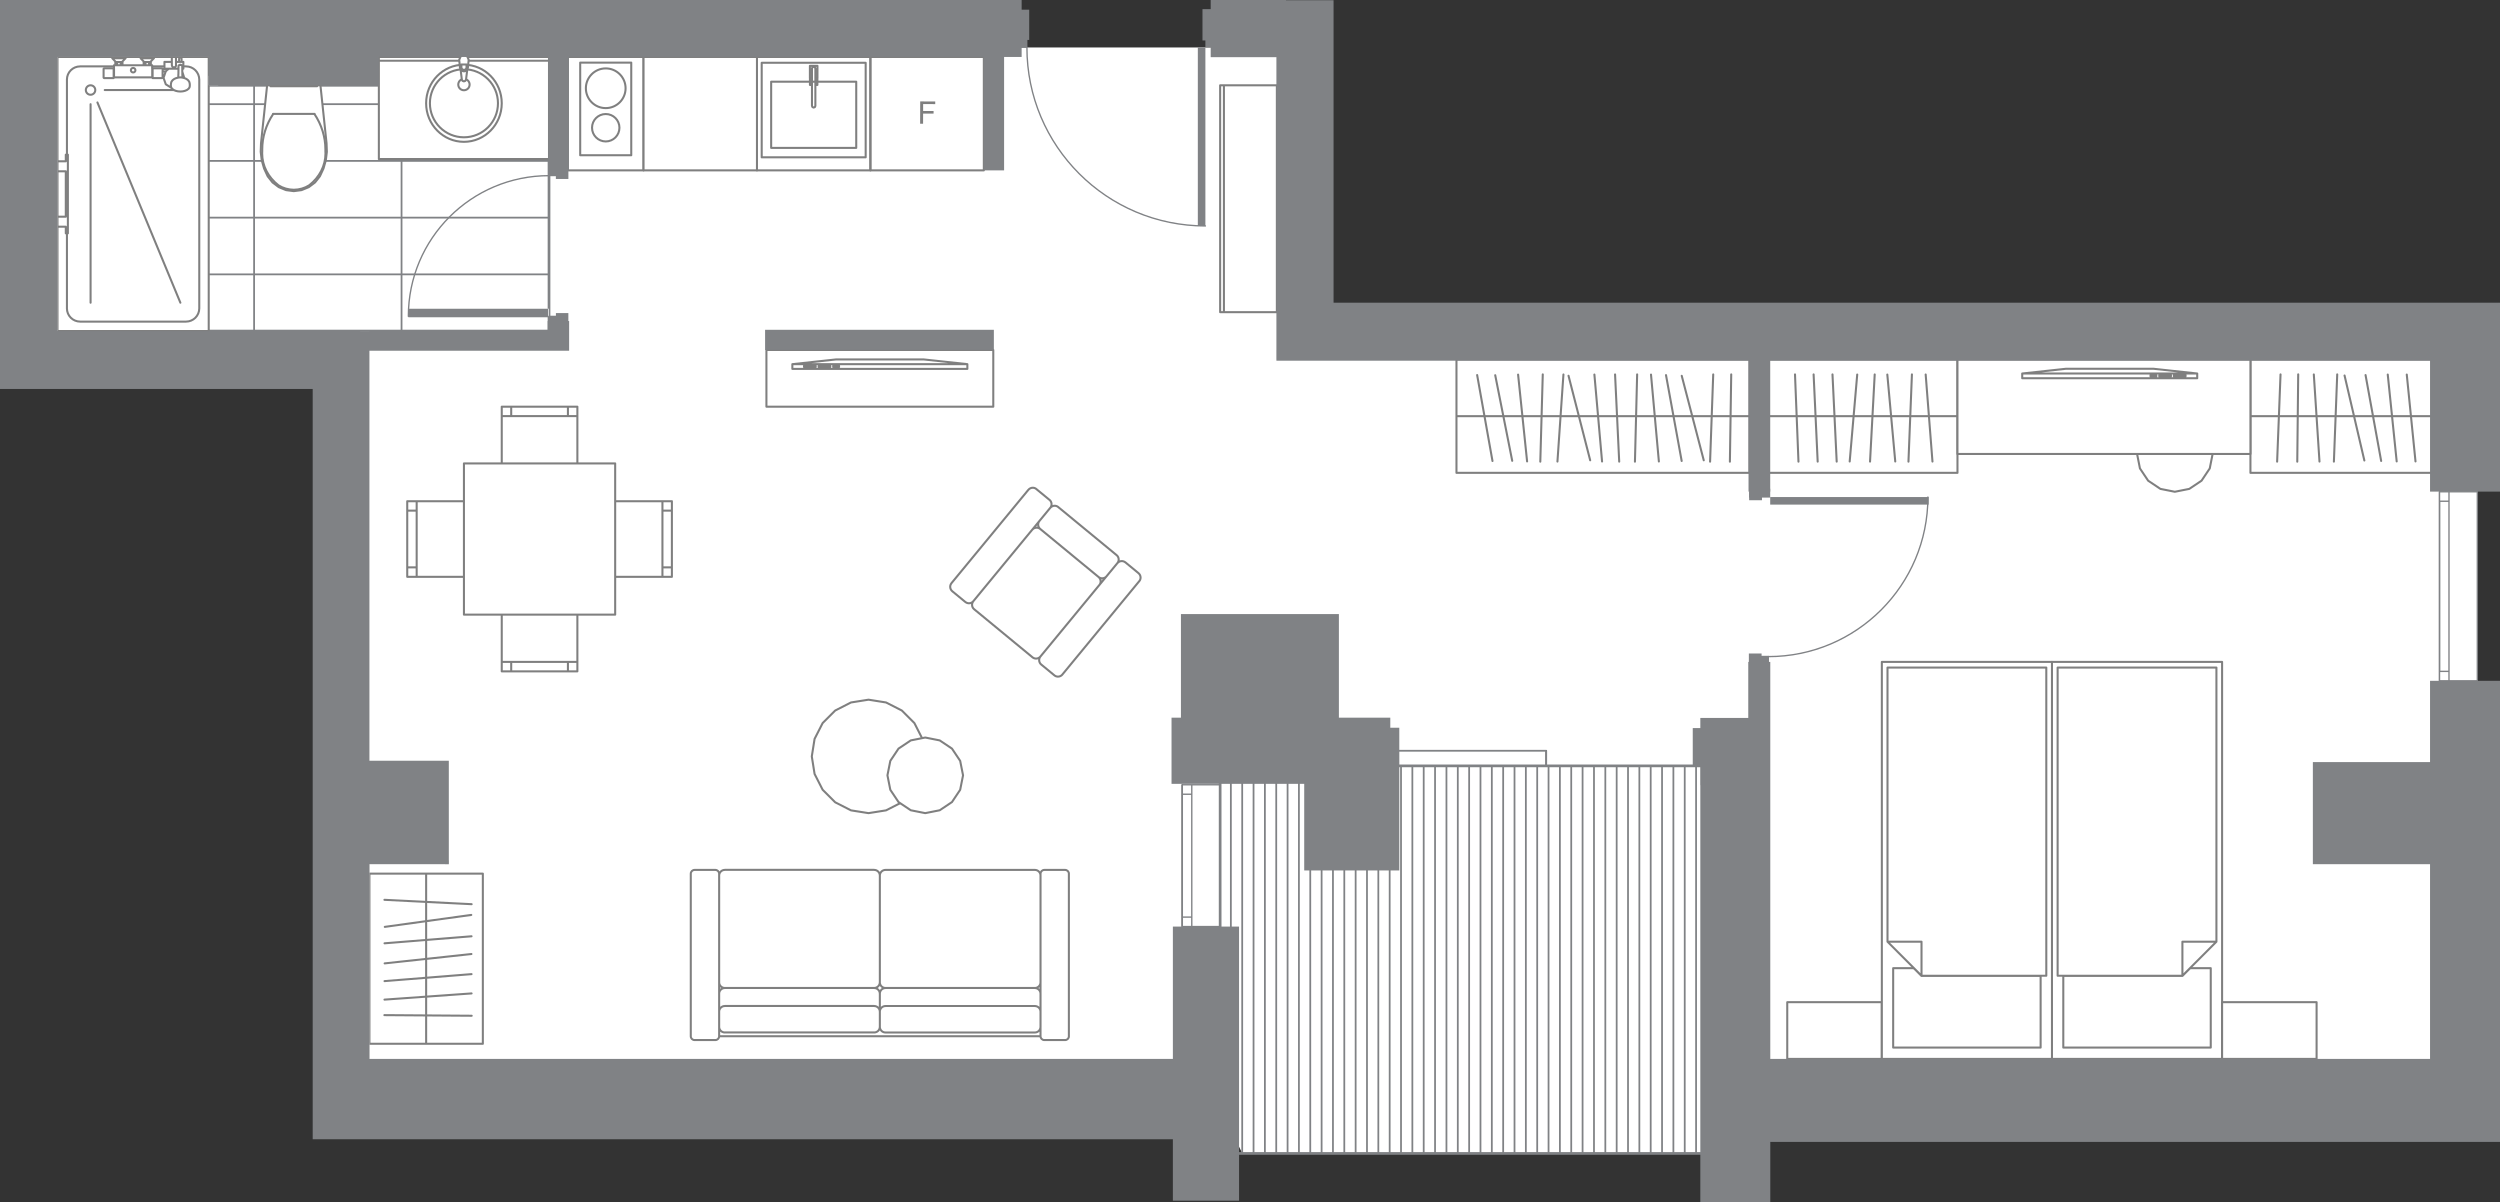 <?xml version="1.0" encoding="UTF-8"?> <svg xmlns="http://www.w3.org/2000/svg" xmlns:xlink="http://www.w3.org/1999/xlink" id="_Слой_2" data-name="Слой 2" viewBox="0 0 1600 769.6"><rect x="0" y="0" width="1600" height="769.6" fill="#333333" stroke="none"/> <defs> <style> .cls-1, .cls-2, .cls-3, .cls-4, .cls-5, .cls-6, .cls-7, .cls-8, .cls-9, .cls-10 { fill: none; } .cls-1, .cls-2, .cls-4, .cls-5, .cls-6, .cls-7, .cls-9, .cls-10 { stroke-linecap: round; stroke-linejoin: round; } .cls-1, .cls-3, .cls-7, .cls-8 { stroke: #808285; } .cls-1, .cls-9, .cls-10 { stroke-width: .88px; } .cls-11, .cls-12 { fill: #fff; } .cls-2 { stroke-width: 1.75px; } .cls-2, .cls-4, .cls-10 { stroke: #000; } .cls-3 { clip-rule: evenodd; } .cls-3, .cls-8 { stroke-miterlimit: 10; stroke-width: 1.73px; } .cls-12, .cls-8, .cls-13 { fill-rule: evenodd; } .cls-4, .cls-6 { stroke-width: 1.32px; } .cls-5 { stroke-width: 1.32px; } .cls-5, .cls-6 { stroke: #7f7f7f; } .cls-14 { clip-path: url(#clippath-1); } .cls-7 { stroke-width: 1.14px; } .cls-15 { clip-path: url(#clippath); } .cls-16 { fill: #808285; } .cls-9 { stroke: #231f20; } .cls-17 { fill: #7f7f7f; } .cls-13 { fill: #ccc; } </style> <clipPath id="clippath"> <polyline class="cls-3" points="351.37 36.45 242.47 36.45 242.47 54.59 133.58 54.59 133.58 36.45 36.79 36.45 36.79 211.88 351.37 211.88 351.37 36.45"></polyline> </clipPath> <clipPath id="clippath-1"> <polyline class="cls-3" points="780.89 738.2 1101.5 738.2 1101.5 490.16 889.79 490.16 889.79 550.66 853.48 550.66 841.38 550.66 841.38 490.16 780.89 490.16 780.89 738.2"></polyline> </clipPath> </defs> <g id="Layer_3" data-name="Layer 3"> <path class="cls-11" d="M786.43,30.39H24.56s-4.17,205.69,0,205.69H224.8v467.05H777.56l17.57,35.07h304.88l31.76-19.94h453.72V217.12H833.36V30.39h-46.93Z"></path> </g> <g id="Layer_1" data-name="Layer 1"> <g> <g class="cls-15"> <path class="cls-7" d="M351.37,36.45V211.88M256.99,36.45V211.88M162.62,54.59V211.88M68.25,36.45V211.88m283.12,0H36.79m314.58-36.3H36.79m314.58-36.3H36.79m314.58-36.3H36.79m314.58-36.3H36.79"></path> </g> <polyline class="cls-8" points="351.37 36.45 242.47 36.45 242.47 54.59 133.58 54.59 133.58 36.45 36.79 36.45 36.79 211.88 351.37 211.88 351.37 36.45"></polyline> </g> <polyline class="cls-12" points="36.79 36.45 36.79 211.88 133.58 211.88 133.58 36.45 36.79 36.45"></polyline> <path class="cls-6" d="M36.79,36.45V211.88m0,0h96.79m0,0V36.45m0,0H36.79m6.05,14.52V197.36m8.47,8.47H119.06m8.47-8.47V50.96m-8.47-8.47H51.3m9.68,15.12c0-1.67-1.35-3.02-3.02-3.02s-3.03,1.35-3.03,3.02,1.35,3.03,3.03,3.03,3.02-1.36,3.02-3.03m-9.68,148.22c-4.68,0-8.47-3.79-8.47-8.47m84.7,0c0,4.68-3.79,8.47-8.47,8.47m0-163.34c4.68,0,8.47,3.79,8.47,8.47m-84.7,0c0-4.68,3.79-8.47,8.47-8.47"></path> <polyline class="cls-12" points="43.44 149.33 43.44 99 42.11 99 42.11 103.23 36.79 103.23 36.79 109.64 42.11 109.64 42.11 138.68 36.79 138.68 36.79 145.1 42.11 145.1 42.11 149.33 43.44 149.33"></polyline> <path class="cls-6" d="M43.44,149.33v-50.33m0,0h-1.33m0,0v4.23m0,0h-5.32m0,0v6.41m0,0h5.32m0,0v29.04m0,0h-5.32m0,0v6.42m0,0h5.32m0,0v4.23m0,0h1.33"></path> <polyline class="cls-12" points="92.63 36.45 95.89 36.45 95.89 34.03 92.63 34.03 92.63 36.45"></polyline> <path class="cls-6" d="M92.63,36.45h3.27m0,0v-2.42m0,0h-3.27m0,0v2.42"></path> <polyline class="cls-12" points="74.48 36.45 77.74 36.45 77.74 34.03 74.48 34.03 74.48 36.45"></polyline> <path class="cls-6" d="M74.48,36.45h3.26m0,0v-2.42m0,0h-3.26m0,0v2.42m-7.44,21.17h48.4m-57.47,9.07v127.04m4.38-128.16l53.09,128.16"></path> <polyline class="cls-12" points="66.31 49.62 66.42 49.87 66.67 49.98 72.72 49.98 72.72 49.39 72.97 49.39 72.97 49.41 72.97 49.48 72.97 49.51 97.4 49.51 97.4 49.48 97.4 49.41 97.4 49.39 97.65 49.39 97.65 49.98 103.7 49.98 103.95 49.87 104.06 49.62 104.06 45.7 106.08 45.7 104.66 49.83 106.11 53.95 109.79 56.29 110.19 56.83 111.15 57.56 112.41 58.1 113.87 58.45 115.43 58.57 116.99 58.45 118.46 58.1 119.72 57.56 120.67 56.83 121.28 55.99 121.48 55.1 121.48 53.82 121.42 53.43 121.22 52.54 121.04 52.21 120.46 51.41 120.21 51.18 119.33 50.53 118.19 50.02 117.97 49.96 116.68 45.87 116.67 43.94 117.37 43.94 117.37 39.59 116.22 39.59 116.22 37.53 115.99 36.97 115.43 36.75 114.88 36.97 114.65 37.53 114.65 39.59 112.65 39.59 112.65 36.45 109.99 36.45 109.99 39.59 105.27 39.59 105.27 43.94 108.17 43.94 107.85 44.13 104.06 44.13 104.06 44.08 103.95 43.81 103.7 43.71 97.65 43.71 97.65 43.83 97.4 43.83 97.4 41.77 96.56 41.77 96.56 39.71 96.19 39.71 98.5 37.29 98.5 36.45 90.02 36.45 90.02 37.29 92.32 39.71 91.96 39.71 91.96 41.77 78.41 41.77 78.41 39.71 78.05 39.71 80.35 37.29 80.35 36.45 71.87 36.45 71.87 37.29 74.17 39.71 73.81 39.71 73.81 41.77 72.97 41.77 72.97 43.83 72.72 43.83 72.72 43.71 66.67 43.71 66.42 43.81 66.31 44.08 66.31 49.62"></polyline> <path class="cls-6" d="M66.31,49.62l.11,.25m0,0l.25,.11m0,0h6.05m0,0v-.59m0,0h.24m0,0v.02m0,0v.07m0,0v.03m0,0h24.44m0,0v-.03m0,0v-.07m0,0v-.02m0,0h.24m0,0v.59m0,0h6.05m0,0l.26-.11m0,0l.11-.25m0,0v-3.92m0,0h2.02m0,0l-1.42,4.13m0,0l1.44,4.12m0,0l3.69,2.33m0,0l.4,.55m0,0l.96,.73m0,0l1.25,.55m0,0l1.46,.35m0,0l1.56,.12m0,0l1.56-.12m0,0l1.46-.35m0,0l1.26-.55m0,0l.95-.73m0,0l.61-.84m0,0l.2-.89m0,0v-1.28m0,0l-.06-.39m0,0l-.21-.89m0,0l-.17-.33m0,0l-.58-.8m0,0l-.25-.23m0,0l-.88-.65m0,0l-1.14-.51m0,0l-.22-.06m0,0l-1.29-4.09m0,0v-1.92m-.01,0h.7m0,0v-4.35m0,0h-1.15m0,0v-2.06m0,0l-.23-.56m0,0l-.56-.23m0,0l-.55,.23m0,0l-.23,.56m0,0v2.06m0,0h-2m0,0v-3.15m0,0h-2.66m0,0v3.15m0,0h-4.72m0,0v4.35m0,0h2.9m0,0l-.32,.18m0,0h-3.79m0,0v-.05m0,0l-.11-.26m0,0l-.26-.1m0,0h-6.05m0,0v.11m0,0h-.24m0,0v-2.06m0,0h-.85m0,0v-2.06m0,0h-.36m0,0l2.3-2.42m0,0v-.85m0,0h-8.47m0,0v.85m0,0l2.3,2.42m0,0h-.36m0,0v2.06m0,0h-13.55m0,0v-2.06m0,0h-.36m0,0l2.3-2.42m0,0v-.85m0,0h-8.47m0,0v.85m0,0l2.3,2.42m0,0h-.36m0,0v2.06m0,0h-.85m0,0v2.06m0,0h-.24m0,0v-.11m0,0h-6.05m0,0l-.25,.1m0,0l-.11,.26m0,0v5.54m10.95-9.91v2.06m-2.3-2.06v2.06m20.45-2.06v2.06m-2.3-2.06v2.06m19.54,0v-2.18m-2.66,0v2.18m2.66,0v-2.18m4.11,10.08l-.06-2.2m-.17,2.14l-1.1-.08m0,0l-1.1,.08m3.23,.25l.41,.1m-.41-.1l-1.03-.25m-3.23,.25l-.63,.16m1.66-.41l-1.03,.25m-.63,.16l-1.14,.51m2.57-.86l.06-2.2m-2.63,3.06l-.88,.65m0,0l-.25,.23m-.81,4.58l.21,.29m-.41-1.18l.2,.89m.81-4.58l-.58,.8m-.44,1.61v1.28m.44-2.89l-.17,.33m-.2,.89l-.06,.39m.26-1.28l-.2,.89m5.38-11.81h0m.29-.14l-.29,.14m.61-.2l-.32,.05m.63,0l-.32-.05m.61,.2l-.29-.14m.29,.14h0m.67,5.84l-.06-5.12m-.03-.19l.03,.19m-2.42,0l.02-.19m0,0l.09-.18m0,0l.15-.17m0,0l.17-.12m0,0l.18-.06m0,0h.03m0-.01l.22-.03m0,0h.73m0,0l.22,.03m0,0h.03m0,.01l.18,.06m0,0l.18,.12m0,0l.13,.17m0,0l.09,.18m-2.46,5.31l.06-5.12m-41.5,1.48v5.57m.24,0v-5.57m1.21-4.11h3.87m-4.23,2.06h4.6m-6.53-4.48h8.47m11.98,2.42h3.87m-4.23,2.06h4.6m-6.54-4.48h8.47m5.57,8.41v-1.57m-6.66-.3v5.59m.24-.02v-5.57m10.53,.12h6.03m.45-4.35h1.57m-3.57,2.18c0,.74-.59,1.33-1.33,1.33s-1.33-.59-1.33-1.33m-3.91,3.93c.49-.63,1.09-1.16,1.77-1.57m-21.21,.79c0-.8-.66-1.45-1.46-1.45s-1.45,.65-1.45,1.45,.65,1.45,1.45,1.45,1.46-.65,1.46-1.45"></path> <polyline class="cls-12" points="242.47 101.78 351.37 101.78 351.37 36.45 242.47 36.45 242.47 101.78"></polyline> <polyline class="cls-12" points="283.19 36.45 286.45 36.45 286.45 34.03 283.19 34.03 283.19 36.45"></polyline> <path class="cls-6" d="M283.19,36.45h3.27m0,0v-2.42m0,0h-3.27m0,0v2.42"></path> <polyline class="cls-12" points="307.39 36.45 310.65 36.45 310.65 34.03 307.39 34.03 307.39 36.45"></polyline> <path class="cls-6" d="M307.39,36.45h3.27m0,0v-2.42m0,0h-3.27m0,0v2.42"></path> <polyline class="cls-12" points="294.38 36.45 299.46 36.45 299.46 34.03 294.38 34.03 294.38 36.45"></polyline> <path class="cls-6" d="M294.38,36.45h5.08m0,0v-2.42m0,0h-5.08m0,0v2.42m-51.9,65.34h108.89M242.47,36.45h108.89m0,65.34V36.45m-108.89,65.34V36.45m0,2.42h108.89"></path> <path class="cls-5" d="M272.72,66.09c0,13.63,10.83,24.68,24.2,24.68s24.2-11.05,24.2-24.68-10.83-24.68-24.2-24.68-24.2,11.05-24.2,24.68"></path> <path class="cls-6" d="M318.7,66.09c0-12.03-9.75-21.78-21.78-21.78s-21.78,9.75-21.78,21.78,9.75,21.78,21.78,21.78,21.78-9.75,21.78-21.78m-18.15-11.96c0-2.01-1.62-3.63-3.63-3.63s-3.63,1.62-3.63,3.63,1.62,3.63,3.63,3.63,3.63-1.62,3.63-3.63"></path> <polyline class="cls-12" points="293.89 38.26 294.38 43.34 294.78 44.49 295.58 50.89 296.02 51.74 296.92 52.08 297.82 51.74 298.27 50.89 299.06 44.49 299.46 43.34 299.95 38.26 299.06 36.12 296.92 35.23 294.78 36.12 293.89 38.26"></polyline> <path class="cls-6" d="M293.89,38.26l.48,5.08m0,0l.4,1.15m0,0l.8,6.4m0,0l.45,.85m0,0l.9,.34m0,0l.9-.34m0,0l.44-.85m0,0l.8-6.4m0,0l.4-1.15m0,0l.49-5.08m0,0l-.88-2.14m0,0l-2.14-.88m0,0l-2.14,.88m0,0l-.88,2.14m4.67,3.01v1.8m-3.29,0v-1.8m0,0h3.29m0,1.8c0,.91-.74,1.64-1.64,1.64s-1.65-.73-1.65-1.64m3.79,1.42c-.47,.73-1.27,1.16-2.14,1.16s-1.67-.44-2.14-1.16"></path> <polyline class="cls-12" points="189.96 54.59 189.96 52.17 189.39 52.17 189.39 54.59 189.96 54.59"></polyline> <polyline class="cls-12" points="189.39 54.59 189.39 52.17 188.03 52.17 188.03 54.59 189.39 54.59"></polyline> <polyline class="cls-12" points="188.03 54.59 188.03 52.17 186.66 52.17 186.66 54.59 188.03 54.59"></polyline> <polyline class="cls-12" points="186.66 54.59 186.66 52.17 186.09 52.17 186.09 54.59 186.66 54.59"></polyline> <polyline class="cls-12" points="194.92 54.59 194.92 52.17 192.9 52.17 192.9 54.59 194.92 54.59"></polyline> <polyline class="cls-12" points="192.9 54.59 192.9 52.17 189.96 52.17 189.96 54.59 192.9 54.59"></polyline> <polyline class="cls-12" points="186.09 52.17 183.15 52.17 183.15 54.59 186.09 54.59 186.09 52.17"></polyline> <polyline class="cls-12" points="183.15 54.59 183.15 52.17 181.13 52.17 181.13 54.59 183.15 54.59"></polyline> <path class="cls-6" d="M189.96,54.59h-.57m0,0h-1.37m0,0h-1.37m0,0h-.57m3.88-2.42h-.57m0,0h-1.37m0,0h-1.37m0,0h-.57m3.88,2.42v-2.42m-3.88,2.42v-2.42m8.84,2.42h-2.02m0,0h-2.94m-3.88,0h-2.94m0,0h-2.02m13.8-2.42h-2.02m0,0h-2.94m-3.88,0h-2.94m0,0h-2.02m13.8,2.42v-2.42m-13.8,2.42v-2.42"></path> <polyline class="cls-12" points="208.52 102.6 209.19 97.16 209.01 91.69 205.09 54.59 170.97 54.59 167.06 91.69 166.86 97.16 167.53 102.6 169.03 107.87 171.33 112.83 174.43 116.77 178.42 119.78 183.07 121.7 188.03 122.35 193 121.7 197.64 119.78 201.63 116.77 204.72 112.83 207.02 107.87 208.52 102.6"></polyline> <path class="cls-6" d="M208.52,102.6l-1.5,5.26m0,0l-2.3,4.97m0,0l-3.1,3.93m0,0l-3.99,3.01m0,0l-4.65,1.91m0,0l-4.96,.65m0,0l-4.96-.65m0,0l-4.65-1.91m0,0l-3.99-3.01m0,0l-3.1-3.93m0,0l-2.3-4.97m0,0l-1.5-5.26m0,0l-.67-5.45m0,0l.2-5.47m0,0l3.91-37.1m0,0h34.12m0,0l3.91,37.1m0,0l.2,5.47m0,0l-.67,5.45m-33.67-29.69h13.18m0,0h13.18"></path> <path class="cls-5" d="M188.03,121.44c-3.53-.03-6.97-1.02-9.81-2.84m0,0c-6.64-5.16-10.44-12.58-10.44-20.36,0-.5,.01-1,.05-1.51m0,.01v-1.07c-.01-7.99,2.42-15.85,7.03-22.75m26.36,0c4.61,6.9,7.04,14.75,7.04,22.75v1.07m0-.01c.02,.51,.05,1.02,.05,1.52,0,7.78-3.81,15.18-10.45,20.35m0,0c-2.86,1.83-6.29,2.82-9.81,2.84"></path> <polyline class="cls-12" points="173.14 54.59 173.14 55.2 202.91 55.2 202.91 54.59 173.14 54.59"></polyline> <path class="cls-6" d="M173.14,54.59h29.77m0,0v.6m0,0h-29.77m0,0v-.6"></path> <polyline class="cls-12" points="557.05 109.04 629.65 109.04 629.65 36.45 557.05 36.45 557.05 109.04"></polyline> <path class="cls-6" d="M557.05,109.04h72.6m0,0V36.45m0,0h-72.6m0,0V109.04"></path> <polygon class="cls-17" points="588.88 79.18 588.93 64.91 598.55 64.94 598.55 66.63 590.81 66.6 590.8 71.02 597.49 71.04 597.49 72.72 590.79 72.7 590.77 79.18 588.88 79.18"></polygon> <path class="cls-6" d="M484.46,36.45h72.6m-72.6,72.6h72.6m-72.6-72.6V109.04m72.6-72.6V109.04m-69.57-8.35h66.54m0,0V40.19m0,0h-66.54m0,0v60.5m6.05-6.05h54.45m0,0V52.29m0,0h-54.45m0,0v42.35m26.13-26.88l.32,.77m0,0l.76,.32m0,0l.77-.32m0,0l.32-.77m0,0v-23.93m0,0l-.32-.78m0,0l-.77-.31m0,0l-.78,.31m0,0l-.31,.78m0,0v23.93m-1.33-17.76h1.33m0,0v-6.17m0,0l.31-.78m0,0l.78-.31m0,0l.77,.31m0,0l.32,.78m0,0v6.17m0,0h1.33m0,0v-7.86m0,0h-4.84m0,0v7.86m.03,4.36h1.3m0,0v-4.23m0,0h-1.3m0,0v4.23m4.77,0v-4.23m0,0h-1.29m0,0v4.23m0,0h1.29"></path> <polyline class="cls-12" points="411.86 109.04 411.86 36.45 363.46 36.45 363.46 109.04 411.86 109.04"></polyline> <polyline class="cls-12" points="404 99.36 404 40.07 371.33 40.07 371.33 99.36 404 99.36"></polyline> <path class="cls-6" d="M404,99.36h-32.67m0,0V40.07m0,0h32.67m0,0v59.29m-3.63-42.87c0-7.02-5.69-12.71-12.7-12.71s-12.71,5.69-12.71,12.71,5.69,12.7,12.71,12.7,12.7-5.69,12.7-12.7m-3.93,25.26c0-4.85-3.93-8.77-8.77-8.77s-8.77,3.92-8.77,8.77,3.93,8.78,8.77,8.78,8.77-3.94,8.77-8.78m15.43,27.29h-48.4m48.4-72.6h-48.4m48.4,72.6V36.45m-48.4,72.6V36.45"></path> <polyline class="cls-12" points="484.46 36.45 411.86 36.45 411.86 109.04 484.46 109.04 484.46 36.45"></polyline> <path class="cls-6" d="M484.46,109.04h-72.6m0,0V36.45m0,0h72.6m0,0V109.04"></path> <polyline class="cls-12" points="559.47 556.71 463.89 556.71 461.32 557.77 460.26 560.34 460.26 632.29 563.1 632.29 563.1 560.34 562.04 557.77 559.47 556.71"></polyline> <polyline class="cls-12" points="563.1 663.18 563.1 632.29 460.26 632.29 460.26 663.18 563.1 663.18"></polyline> <polyline class="cls-12" points="662.31 556.71 566.73 556.71 564.17 557.77 563.1 560.34 563.1 632.29 665.95 632.29 665.95 560.34 664.88 557.77 662.31 556.71"></polyline> <polyline class="cls-12" points="665.95 663.18 665.95 632.29 563.1 632.29 563.1 663.18 665.95 663.18"></polyline> <polyline class="cls-12" points="457.84 556.71 444.53 556.71 442.82 557.42 442.11 559.13 442.11 663.18 442.82 664.89 444.53 665.6 457.84 665.6 459.54 664.89 460.26 663.18 460.26 559.13 459.54 557.42 457.84 556.71"></polyline> <polyline class="cls-12" points="681.68 556.71 668.37 556.71 666.66 557.42 665.95 559.13 665.95 663.18 666.66 664.89 668.37 665.6 681.68 665.6 683.38 664.89 684.1 663.18 684.1 559.13 683.38 557.42 681.68 556.71"></polyline> <path class="cls-6" d="M559.47,556.71h-95.58m-3.63,3.63v68.32m3.63,3.63h95.58m3.63-3.63v-68.32m-3.63,100.43h-95.58m-3.63-3.63v-21.21m3.63-3.63h95.58m3.63,3.63v21.21m-99.21-13.31h95.58m102.84-87.11h-95.58m-3.63,3.63v68.32m3.63,3.63h95.58m3.63-3.63v-68.32m-3.63,100.43h-95.58m-3.63-3.63v-21.21m3.63-3.63h95.58m3.63,3.63v21.21m-99.22-13.31h95.58m-204.47-87.11h-13.31m-2.42,2.42v104.05m2.42,2.42h13.31m2.42-2.42v-104.05m221.41-2.42h-13.31m-2.42,2.42v104.05m2.42,2.42h13.31m2.42-2.42v-104.05m-223.83,104.05h205.69m-205.69-102.84c0-2.01,1.62-3.63,3.63-3.63m0,75.58c-2.01,0-3.63-1.62-3.63-3.63m102.84,0c0,2.01-1.62,3.63-3.63,3.63m0-75.58c2.01,0,3.63,1.62,3.63,3.63m-99.21,100.43c-2.01,0-3.63-1.62-3.63-3.63m0-21.21c0-2,1.62-3.63,3.63-3.63m95.58,0c2.01,0,3.63,1.63,3.63,3.63m0,21.21c0,2.01-1.62,3.63-3.63,3.63m-99.21-13.31c0-2.01,1.62-3.63,3.63-3.63m95.58,0c2.01,0,3.63,1.62,3.63,3.63m0-87.11c0-2.01,1.62-3.63,3.63-3.63m0,75.58c-2.01,0-3.63-1.62-3.63-3.63m102.85,0c0,2.01-1.62,3.63-3.63,3.63m0-75.58c2.01,0,3.63,1.62,3.63,3.63m-99.22,100.43c-2.01,0-3.63-1.62-3.63-3.63m0-21.21c0-2,1.62-3.63,3.63-3.63m95.58,0c2.01,0,3.63,1.63,3.63,3.63m0,21.21c0,2.01-1.62,3.63-3.63,3.63m-99.21-13.31c0-2.01,1.62-3.63,3.63-3.63m95.58,0c2.01,0,3.63,1.62,3.63,3.63m-223.83-88.32c0-1.33,1.09-2.42,2.42-2.42m0,108.89c-1.33,0-2.42-1.09-2.42-2.42m18.15,0c0,1.33-1.09,2.42-2.42,2.42m0-108.89c1.33,0,2.42,1.09,2.42,2.42m205.69,0c0-1.33,1.09-2.42,2.42-2.42m0,108.89c-1.33,0-2.42-1.09-2.42-2.42m18.15,0c0,1.33-1.09,2.42-2.42,2.42m0-108.89c1.33,0,2.42,1.09,2.42,2.42"></path> <polyline class="cls-12" points="635.7 260.28 635.7 223.98 490.51 223.98 490.51 260.28 635.7 260.28"></polyline> <path class="cls-6" d="M635.7,223.98h-145.19m0,0v36.3m0,0h145.19m0,0v-36.3"></path> <polyline class="cls-12" points="619.1 236.08 619.1 233.06 591.1 230.03 535.11 230.03 507.11 233.06 507.11 236.08 619.1 236.08"></polyline> <path class="cls-6" d="M619.1,236.08h-111.99m0,0v-3.02m0,0l28-3.03m0,0h56m0,0l28,3.03m0,0v3.02m-104.53-1.21h7.47m0,0v-.75m0,0h-7.47m0,0v.75m9.34,0h7.47m0,0v-.75m0,0h-7.47m0,0v.75m9.33,0h3.73m0,0v-.75m0,0h-3.73m0,0v.75m85.86-1.81h-111.99"></path> <polyline class="cls-12" points="555.85 520.41 567.07 518.63 577.2 513.48 585.22 505.44 590.38 495.33 592.15 484.12 590.38 472.9 585.22 462.78 577.2 454.75 567.07 449.59 555.85 447.82 544.64 449.59 534.53 454.75 526.49 462.78 521.34 472.9 519.56 484.12 521.34 495.33 526.49 505.44 534.53 513.48 544.64 518.63 555.85 520.41"></polyline> <path class="cls-6" d="M555.85,520.41l11.22-1.78m0,0l10.12-5.16m0,0l8.02-8.03m0,0l5.15-10.12m0,0l1.78-11.21m0,0l-1.78-11.22m0,0l-5.15-10.12m0,0l-8.02-8.03m0,0l-10.12-5.16m0,0l-11.22-1.78m0,0l-11.22,1.78m0,0l-10.11,5.16m0,0l-8.03,8.03m0,0l-5.16,10.12m0,0l-1.78,11.22m0,0l1.78,11.21m0,0l5.16,10.12m0,0l8.03,8.03m0,0l10.11,5.16m0,0l11.22,1.78"></path> <polyline class="cls-12" points="592.15 520.41 601.42 518.57 609.26 513.32 614.51 505.47 616.35 496.21 614.51 486.96 609.26 479.1 601.42 473.85 592.15 472.01 582.9 473.85 575.04 479.1 569.79 486.96 567.95 496.21 569.79 505.47 575.04 513.32 582.9 518.57 592.15 520.41"></polyline> <path class="cls-6" d="M592.15,520.41l9.27-1.84m0,0l7.84-5.25m0,0l5.25-7.85m0,0l1.84-9.26m0,0l-1.84-9.25m0,0l-5.25-7.85m0,0l-7.84-5.25m0,0l-9.27-1.84m0,0l-9.25,1.84m0,0l-7.85,5.25m0,0l-5.25,7.85m0,0l-1.84,9.25m0,0l1.84,9.26m0,0l5.25,7.85m0,0l7.85,5.25m0,0l9.25,1.84"></path> <polyline class="cls-12" points="622.93 384.76 622.12 387.42 623.43 389.88 660.78 420.64 663.44 421.45 665.89 420.15 705.89 371.58 662.93 336.2 622.93 384.76"></polyline> <polyline class="cls-12" points="662.93 336.2 705.89 371.58 715.12 360.38 715.93 357.71 714.63 355.27 677.27 324.5 674.62 323.69 672.17 324.98 662.93 336.2"></polyline> <polyline class="cls-12" points="608.92 373.22 608.11 375.88 609.42 378.33 617.83 385.25 620.48 386.06 622.93 384.76 672.17 324.98 672.98 322.34 671.67 319.88 663.26 312.96 660.61 312.15 658.15 313.45 608.92 373.22"></polyline> <polyline class="cls-12" points="665.89 420.15 665.08 422.81 666.38 425.25 674.79 432.17 677.45 432.99 679.9 431.69 729.13 371.92 729.94 369.25 728.63 366.8 720.24 359.88 717.57 359.07 715.12 360.38 665.89 420.15"></polyline> <path class="cls-6" d="M623.43,389.88l37.35,30.77m5.1-.49l37.7-45.76m-.49-5.12l-37.36-30.77m-5.11,.5l-37.69,45.76m.5,5.12l37.35,30.77m5.1-.49l37.7-45.76m-.49-5.12l-37.36-30.77m-5.11,.5l-37.69,45.76m42.8-46.26l37.36,30.77m5.11-.48l6.92-8.41m-.49-5.11l-37.36-30.77m-5.11,.48l-6.92,8.41m-55.83,44.94l8.41,6.92m5.11-.49l49.23-59.77m-.5-5.1l-8.41-6.92m-5.1,.49l-49.23,59.77m57.46,52.03l8.41,6.92m5.11-.49l49.23-59.77m-.49-5.12l-8.4-6.92m-5.12,.5l-49.24,59.77m0,0c-.69,.83-1.7,1.32-2.79,1.32-.85,0-1.66-.29-2.31-.82m42.31-51.37c.84,.69,1.32,1.72,1.32,2.81,0,.85-.29,1.66-.82,2.31m-42.96-35.39c.69-.84,1.72-1.32,2.81-1.32,.84,0,1.66,.29,2.3,.82m-42.3,51.37c-.85-.69-1.33-1.72-1.33-2.81,0-.84,.3-1.66,.83-2.31m42.95,35.39c-.69,.83-1.7,1.32-2.79,1.32-.85,0-1.66-.29-2.31-.82m42.31-51.37c.84,.69,1.32,1.72,1.32,2.81,0,.85-.29,1.66-.82,2.31m-42.96-35.39c.69-.84,1.72-1.32,2.81-1.32,.84,0,1.66,.29,2.3,.82m-42.3,51.37c-.85-.69-1.33-1.72-1.33-2.81,0-.84,.3-1.66,.83-2.31m85.26-15.97c-.69,.83-1.72,1.32-2.8,1.32-.85,0-1.66-.29-2.31-.84m11.54-14c.84,.69,1.32,1.72,1.32,2.79,0,.85-.29,1.66-.83,2.31m-42.95-35.39c.69-.83,1.72-1.32,2.79-1.32,.85,0,1.66,.29,2.31,.84m-11.54,14c-.84-.69-1.32-1.72-1.32-2.8,0-.85,.29-1.66,.83-2.31m-42.31,51.36c-.69,.85-1.72,1.33-2.8,1.33-.84,0-1.66-.3-2.3-.83m53.84-65.37c.84,.69,1.32,1.72,1.32,2.81,0,.83-.29,1.66-.82,2.3m-14.01-11.53c.69-.84,1.72-1.33,2.81-1.33,.83,0,1.66,.3,2.3,.84m-53.84,65.37c-.83-.69-1.32-1.72-1.32-2.8,0-.84,.29-1.66,.82-2.3m70.97,58.46c-.69,.84-1.72,1.32-2.8,1.32-.85,0-1.66-.29-2.31-.83m53.84-65.37c.85,.69,1.33,1.72,1.33,2.81,0,.85-.3,1.66-.84,2.31m-14.01-11.54c.69-.84,1.72-1.32,2.8-1.32,.85,0,1.66,.29,2.31,.82m-53.85,65.37c-.84-.69-1.32-1.72-1.32-2.8,0-.85,.29-1.66,.82-2.31"></path> <polyline class="cls-12" points="1131.77 302.63 1252.77 302.63 1252.77 230.03 1131.77 230.03 1131.77 302.63"></polyline> <path class="cls-6" d="M1131.77,302.63h121.01m0,0v-72.6m0,0h-121.01m0,0v72.6m0-36.3h121.01m-101.76,29.12l-2.22-55.83m14.51,55.81l-2.6-55.8m14.77,55.8l-2.69-55.8m11.01,55.73l4.82-55.65m8.2,55.71l2.99-55.77m13.15,55.7l-5.08-55.63m13.53,55.73l2.22-55.83m13.15,55.77l-4.35-55.71"></path> <polyline class="cls-12" points="1440.28 302.63 1561.29 302.63 1561.29 230.03 1440.28 230.03 1440.28 302.63"></polyline> <path class="cls-6" d="M1440.28,302.63h121.01m0,0v-72.6m0,0h-121.01m0,0v72.6m0-36.3h121.01m-103.93,29.12l2.18-55.83m10.71,55.85l.6-55.88m13.62,55.81l-3.63-55.75m12.85,55.79l2.13-55.83m17.37,55.11l-12.68-54.4m23.43,54.69l-9.99-54.97m19.93,55.27l-5.72-55.59m17.76,55.59l-5.59-55.59"></path> <polyline class="cls-12" points="1367.72 266.33 1367.72 290.53 1369.55 299.78 1374.8 307.64 1382.66 312.89 1391.88 314.73 1401.14 312.89 1408.99 307.64 1414.24 299.78 1416.08 290.53 1416.08 266.33 1367.72 266.33"></polyline> <path class="cls-6" d="M1367.72,266.33h48.36m0,0v24.2m0,0l-1.84,9.26m0,0l-5.25,7.85m0,0l-7.85,5.25m0,0l-9.26,1.84m0,0l-9.22-1.84m0,0l-7.85-5.25m0,0l-5.25-7.85m0,0l-1.83-9.26m0,0v-24.2"></path> <polyline class="cls-12" points="1143.84 677.7 1204.37 677.7 1204.37 641.4 1143.84 641.4 1143.84 677.7"></polyline> <path class="cls-6" d="M1143.84,641.4h60.52m0,0v36.3m0,0h-60.52m0,0v-36.3"></path> <polyline class="cls-12" points="1313.25 423.62 1313.25 677.7 1422.14 677.7 1422.14 423.62 1313.25 423.62"></polyline> <polyline class="cls-12" points="1396.74 624.47 1320.51 624.47 1320.51 670.44 1414.88 670.44 1414.88 619.63 1401.57 619.63 1396.74 624.47"></polyline> <path class="cls-6" d="M1396.74,624.47l4.82-4.84m0,0h13.32m0,0v50.81m0,0h-94.37m0,0v-45.97m0,0h76.23"></path> <polyline class="cls-12" points="1316.88 427.25 1316.88 624.47 1396.74 624.47 1418.51 602.68 1418.51 427.25 1316.88 427.25"></polyline> <path class="cls-6" d="M1316.88,427.25h101.63m0,0v175.44m0,0l-21.77,21.78m0,0h-79.86m0,0v-197.22m101.63,175.44h-21.77m0,21.78v-21.78m-83.49-179.07h108.89m0,0v254.08m0,0h-108.89m0,0v-254.08"></path> <polyline class="cls-12" points="1313.25 423.62 1204.37 423.62 1204.37 677.7 1313.25 677.7 1313.25 423.62"></polyline> <polyline class="cls-12" points="1229.77 624.47 1224.94 619.63 1211.63 619.63 1211.63 670.44 1306 670.44 1306 624.47 1229.77 624.47"></polyline> <path class="cls-6" d="M1229.77,624.47l-4.82-4.84m0,0h-13.32m0,0v50.81m0,0h94.37m0,0v-45.97m0,0h-76.23"></path> <polyline class="cls-12" points="1309.63 427.25 1208 427.25 1208 602.68 1229.77 624.47 1309.63 624.47 1309.63 427.25"></polyline> <path class="cls-6" d="M1309.63,427.25h-101.63m0,0v175.44m0,0l21.77,21.78m0,0h79.86m0,0v-197.22m-101.63,175.44h21.77m0,21.78v-21.78m83.49-179.07h-108.88m0,0v254.08m0,0h108.88m0,0v-254.08"></path> <polyline class="cls-12" points="1422.14 677.7 1482.62 677.7 1482.62 641.4 1422.14 641.4 1422.14 677.7"></polyline> <path class="cls-6" d="M1422.14,641.4h60.48m0,0v36.3m0,0h-60.48m0,0v-36.3"></path> <polyline class="cls-12" points="932.14 302.63 1119.69 302.63 1119.69 230.03 932.14 230.03 932.14 302.63"></polyline> <path class="cls-6" d="M932.14,302.63h187.55m0,0v-72.6m0,0h-187.55m0,0v72.6m0-36.3h187.55m-164.5,28.71l-9.82-55.01m22.45,54.89l-10.88-54.78m20.4,55.17l-5.76-55.56m14.21,55.71l1.58-55.85m9.39,55.79l3.84-55.73m17.12,54.92l-13.87-54.11m21.47,54.88l-4.91-55.65m15.88,55.73l-2.65-55.8m12.72,55.83l1.41-55.85m13.91,55.74l-5.04-55.63m19.63,55.29l-10.03-54.95m24.16,54.52l-14.09-54.07m18.14,54.94l2.01-55.83m10.67,55.84l.85-55.85"></path> <polyline class="cls-12" points="780.89 54.59 780.89 199.78 817.19 199.78 817.19 54.59 780.89 54.59"></polyline> <path class="cls-6" d="M780.89,54.59V199.78m0,0h36.3m0,0V54.59m0,0h-36.3m2.42,0V199.78"></path> <polyline class="cls-12" points="369.52 381.27 321.12 381.27 321.12 429.67 369.52 429.67 369.52 381.27"></polyline> <path class="cls-6" d="M369.52,381.27h-48.4m0,0v48.4m0,0h48.4m0,0v-48.4m0,42.35h-48.4m42.35,0v6.05m-36.3-6.05v6.05"></path> <polyline class="cls-12" points="309.02 369.17 309.02 320.78 260.62 320.78 260.62 369.17 309.02 369.17"></polyline> <path class="cls-6" d="M309.02,369.17v-48.4m0,0h-48.39m0,0v48.4m0,0h48.39m-42.35,0v-48.4m0,42.35h-6.05m6.05-36.3h-6.05"></path> <polyline class="cls-12" points="369.52 308.67 369.52 260.28 321.12 260.28 321.12 308.67 369.52 308.67"></polyline> <path class="cls-6" d="M369.52,308.67h-48.4m0,0v-48.39m0,0h48.4m0,0v48.39m0-42.35h-48.4m42.35,0v-6.05m-36.3,6.05v-6.05"></path> <polyline class="cls-12" points="381.61 369.17 430.01 369.17 430.01 320.78 381.61 320.78 381.61 369.17"></polyline> <path class="cls-6" d="M381.61,369.17v-48.4m0,0h48.4m0,0v48.4m0,0h-48.4m42.35,0v-48.4m0,42.35h6.05m-6.05-36.3h6.05"></path> <polyline class="cls-12" points="309.02 668.02 309.02 559.13 236.43 559.13 236.43 668.02 309.02 668.02"></polyline> <path class="cls-6" d="M309.02,668.02v-108.89m0,0h-72.59m0,0v108.89m0,0h72.59m-36.29,0v-108.89m29.14,90.95l-55.87-.4m55.8-13.89l-55.73,3.97m55.71-16.32l-55.68,4.47m55.61-17.34l-55.54,6m55.61-17.35l-55.68,4.5m55.51-18.17l-55.34,7.65m55.57-14.52l-55.8-2.8"></path> <path class="cls-10" d="M756.69,502.26v90.74m24.2-90.74v90.74"></path> <polyline class="cls-12" points="756.69 502.26 756.69 508.31 762.74 508.31 762.74 502.26 756.69 502.26"></polyline> <polyline class="cls-12" points="762.74 593.01 762.74 586.96 756.69 586.96 756.69 593.01 762.74 593.01"></polyline> <polyline class="cls-12" points="756.69 508.31 756.69 586.96 762.74 586.96 762.74 508.31 756.69 508.31"></polyline> <path class="cls-4" d="M6.54,102.99v-6.05"></path> <polyline class="cls-12" points="1252.77 290.53 1440.28 290.53 1440.28 230.03 1252.77 230.03 1252.77 290.53"></polyline> <path class="cls-6" d="M1252.77,230.03h187.51m0,0v60.49m0,0h-187.51m0,0v-60.49"></path> <polyline class="cls-13" points="1555.23 677.7 1561.29 677.7 1561.29 689.8 1555.23 677.7"></polyline> <polyline class="cls-13" points="1555.23 689.8 1555.23 677.7 1561.29 689.8 1555.23 689.8"></polyline> <path class="cls-4" d="M206.18,574.86v-12.1"></path> <polyline class="cls-13" points="230.37 223.98 230.37 211.88 236.43 223.98 230.37 223.98"></polyline> <polyline class="cls-13" points="236.43 223.98 230.37 211.88 236.43 211.88 236.43 223.98"></polyline> <polyline class="cls-13" points="363.46 109.04 351.37 109.04 351.37 36.45 363.46 36.45 363.46 109.04"></polyline> <polyline class="cls-12" points="363.46 113.88 363.46 109.04 351.37 109.04 351.37 112.43 356.21 112.43 356.21 113.88 363.46 113.88"></polyline> <polyline class="cls-12" points="261.35 202.44 351.37 202.44 351.37 197.6 261.35 197.6 261.35 202.44"></polyline> <polyline class="cls-13" points="236.43 36.45 236.43 30.39 242.47 36.45 236.43 36.45"></polyline> <polyline class="cls-13" points="133.58 48.54 139.63 48.54 133.58 54.59 133.58 48.54"></polyline> <polyline class="cls-13" points="133.58 54.59 139.63 48.54 139.63 54.59 133.58 54.59"></polyline> <polyline class="cls-13" points="133.58 30.39 139.63 30.39 133.58 36.45 133.58 30.39"></polyline> <polyline class="cls-13" points="30.74 36.45 30.74 30.39 36.79 36.45 30.74 36.45"></polyline> <polyline class="cls-13" points="36.79 36.45 30.74 30.39 36.79 30.39 36.79 36.45"></polyline> <polyline class="cls-13" points="133.58 30.39 133.58 36.45 36.79 36.45 36.79 30.39 133.58 30.39"></polyline> <polyline class="cls-12" points="1119.69 418.78 1119.69 423.62 1131.77 423.62 1131.77 420.23 1126.94 420.23 1126.94 418.78 1119.69 418.78"></polyline> <polyline class="cls-13" points="30.74 36.45 36.79 36.45 36.79 211.88 30.74 211.88 30.74 36.45"></polyline> <polyline class="cls-13" points="823.23 230.03 817.19 230.03 823.23 223.98 823.23 230.03"></polyline> <polyline class="cls-13" points="817.19 230.03 817.19 223.98 823.23 223.98 817.19 230.03"></polyline> <polyline class="cls-13" points="1555.23 230.03 1561.29 223.98 1561.29 230.03 1555.23 230.03"></polyline> <polyline class="cls-13" points="1555.23 230.03 1555.23 223.98 1561.29 223.98 1555.23 230.03"></polyline> <polyline class="cls-13" points="236.43 490.16 230.37 490.16 236.43 487.74 236.43 490.16"></polyline> <polyline class="cls-13" points="230.37 490.16 230.37 487.74 236.43 487.74 230.37 490.16"></polyline> <polyline class="cls-13" points="284.82 553.08 284.82 550.66 287.24 553.08 284.82 553.08"></polyline> <polyline class="cls-13" points="287.24 553.08 284.82 550.66 287.24 550.66 287.24 553.08"></polyline> <polyline class="cls-13" points="236.43 553.08 230.37 550.66 236.43 550.66 236.43 553.08"></polyline> <polyline class="cls-13" points="230.37 553.08 236.43 553.08 236.43 677.7 230.37 677.7 230.37 553.08"></polyline> <polyline class="cls-13" points="230.37 553.08 230.37 550.66 236.43 553.08 230.37 553.08"></polyline> <polyline class="cls-12" points="1561.29 435.72 1561.29 314.73 1585.49 314.73 1585.49 435.72 1561.29 435.72"></polyline> <path class="cls-1" d="M1561.29,314.73v120.99m24.2-120.99v120.99"></path> <polyline class="cls-12" points="1561.29 314.73 1561.29 320.78 1567.35 320.78 1567.35 314.73 1561.29 314.73"></polyline> <polyline class="cls-12" points="1567.35 435.72 1567.35 429.67 1561.29 429.67 1561.29 435.72 1567.35 435.72"></polyline> <path class="cls-1" d="M1561.29,314.73v6.05m0,0h6.06m0,0v-6.05m0,120.99v-6.05m0,0h-6.06m0,0v6.05m0-114.94v108.89m6.06,0v-108.89m-6.06-6.05h6.06m-6.06,0h6.06m0,0h18.14m-24.2,120.99h6.06m-6.06,0h6.06m0,0h18.14"></path> <polyline class="cls-13" points="230.37 689.8 230.37 677.7 236.43 677.7 230.37 689.8"></polyline> <polyline class="cls-13" points="230.37 689.8 236.43 677.7 236.43 689.8 230.37 689.8"></polyline> <polyline class="cls-12" points="1101.5 768.44 1089.42 768.44 1101.5 762.4 1101.5 768.44"></polyline> <polyline class="cls-12" points="1089.42 490.16 1101.5 490.16 1101.5 502.26 1089.42 502.26 1089.42 490.16"></polyline> <path class="cls-2" d="M1089.42,490.16v12.1m0,0h12.08m0,0v-12.1m0,0h-12.08"></path> <polyline class="cls-12" points="895.81 556.71 889.79 556.71 889.79 550.66 895.81 556.71"></polyline> <line class="cls-9" x1="989.59" y1="490.16" x2="989.59" y2="480.48"></line> <polyline class="cls-12" points="1294.22 242.07 1406.22 242.07 1406.22 239.05 1378.22 236.02 1322.22 236.02 1294.22 239.05 1294.22 242.07"></polyline> <path class="cls-6" d="M1294.22,242.07h112m0,0v-3.03m0,0l-28-3.03m0,0h-56m0,0l-28,3.03m0,0v3.03m104.53-1.21h-7.47m0,0v-.75m0,0h7.47m0,0v.75m-9.35,0h-7.47m0,0v-.75m0,0h7.47m0,0v.75m-9.35,0h-3.71m0,0v-.75m0,0h3.71m0,0v.75m-85.84-1.81h112"></path> <polyline class="cls-12" points="393.71 296.58 296.92 296.58 296.92 393.37 393.71 393.37 393.71 296.58"></polyline> <path class="cls-6" d="M296.92,296.58v96.79m0,0h96.79m0,0v-96.79m0,0h-96.79"></path> <rect class="cls-7" x="894.81" y="480.48" width="94.77" height="9.68"></rect> </g> <g id="Layer_2" data-name="Layer 2"> <g> <g class="cls-14"> <path class="cls-7" d="M1100.01,490.16v248.03m-7.26-248.03v248.03m-7.26-248.03v248.03m-7.26-248.03v248.03m-7.26-248.03v248.03m-7.26-248.03v248.03m-7.26-248.03v248.03m-7.26-248.03v248.03m-7.26-248.03v248.03m-7.26-248.03v248.03m-7.26-248.03v248.03m-7.26-248.03v248.03m-7.3-248.03v248.03m-7.26-248.03v248.03m-7.26-248.03v248.03m-7.26-248.03v248.03m-7.26-248.03v248.03m-7.26-248.03v248.03m-7.26-248.03v248.03m-7.26-248.03v248.03m-7.26-248.03v248.03m-7.26-248.03v248.03m-7.26-248.03v248.03m-7.26-248.03v248.03m-7.26-248.03v248.03m-7.3-248.03v248.03m-7.26-248.03v248.03m-7.26-248.03v248.03m-7.26-248.03v248.03m-7.26-187.54v187.54m-7.26-187.54v187.54m-7.26-187.54v187.54m-7.26-187.54v187.54m-7.26-187.54v187.54m-7.26-187.54v187.54m-7.26-187.54v187.54m-7.26-248.03v248.03m-7.26-248.03v248.03m-7.26-248.03v248.03m-7.26-248.03v248.03m-7.26-248.03v248.03m-7.26-248.03v248.03m-7.26-248.03v248.03m-7.26-248.03v248.03"></path> </g> <polyline class="cls-8" points="780.89 738.2 1101.5 738.2 1101.5 490.16 889.79 490.16 889.79 550.66 853.48 550.66 841.38 550.66 841.38 490.16 780.89 490.16 780.89 738.2"></polyline> </g> <polygon class="cls-16" points="889.79 465.75 889.79 459.31 856.89 459.31 856.89 393.01 755.8 393.01 755.8 459.31 749.78 459.31 749.78 501.66 834.7 501.66 834.7 557.09 895.55 557.09 895.55 465.75 889.79 465.75"></polygon> <rect class="cls-16" x="489.66" y="211.07" width="146.41" height="12.91"></rect> <path class="cls-1" d="M261.35,202.44c0-49.72,40.3-90.02,90.02-90.02"></path> <path class="cls-1" d="M1233.86,318.11c0,56.4-45.71,102.12-102.1,102.12"></path> <path class="cls-1" d="M771.45,144.61c-63.09,0-114.22-51.13-114.22-114.22"></path> <rect class="cls-16" x="766.61" y="30.39" width="4.84" height="114.22"></rect> <rect class="cls-16" x="1181.21" y="269.83" width="4.84" height="101.4" transform="translate(1504.16 -863.1) rotate(90)"></rect> <rect class="cls-16" x="303.41" y="155.54" width="5.45" height="89.57" transform="translate(506.46 -105.81) rotate(90)"></rect> <polygon class="cls-16" points="1556.94 193.73 1555.23 193.73 853.48 193.73 853.48 .15 823.07 .15 823.07 0 774.84 0 774.84 5.85 769.59 5.85 769.59 25.9 771.45 25.9 771.45 30.23 774.84 30.23 774.84 36.59 816.9 36.59 816.9 193.73 816.9 205.06 816.9 230.85 1555.23 230.85 1555.23 314.63 1600 314.63 1600 193.73 1556.94 193.73"></polygon> <rect class="cls-16" x="1119.06" y="228.37" width="13.88" height="86.26"></rect> <rect class="cls-16" x="1119.45" y="312.81" width="13.48" height="5.65"></rect> <rect class="cls-16" x="1119.45" y="314.5" width="8.21" height="5.65"></rect> <path class="cls-1" d="M756.69,502.26v6.05m0,0h6.05m0,0v-6.05m0,90.74v-6.05m0,0h-6.05m0,0v6.05m0-84.7v78.64m6.05,0v-78.64m-6.05-6.05h6.05m-6.05,0h6.05m0,0h18.15m-24.2,90.74h6.05m-6.05,0h6.05m0,0h18.15"></path> <polygon class="cls-16" points="1555.23 435.72 1555.23 487.74 1480.23 487.74 1480.23 553.08 1555.23 553.08 1555.23 677.7 1132.98 677.7 1132.98 462.94 1132.98 459.48 1132.98 423.62 1132.15 423.62 1132.15 419.71 1127.41 419.71 1127.41 418.24 1119.27 418.24 1119.27 419.71 1119.27 422.22 1119.27 423.62 1118.89 423.62 1118.89 459.48 1088.21 459.48 1088.21 465.97 1083.36 465.97 1083.36 490.16 1088.21 490.16 1088.21 769.6 1132.98 769.6 1132.98 730.82 1555.23 730.82 1561.29 730.82 1600 730.82 1600 435.72 1555.23 435.72"></polygon> <polygon class="cls-16" points="363.98 33.42 350.86 33.42 350.86 109.04 351.06 109.04 351.06 112.77 355.75 112.77 355.75 114.54 363.77 114.54 363.77 112.77 363.77 109.04 363.98 109.04 363.98 33.42"></polygon> <rect class="cls-16" x="629.5" y="33.42" width="13.12" height="75.62"></rect> <polygon class="cls-16" points="750.64 593.01 750.64 671.26 750.64 677.7 236.43 677.7 236.43 553.08 287.24 553.08 287.24 486.87 236.43 486.87 236.43 248.94 236.43 245.16 236.43 224.47 364.24 224.47 364.24 213.02 364.24 211.88 364.24 205.47 363.75 205.47 363.75 202.06 363.75 200.37 355.78 200.37 355.78 202.06 350.92 202.06 350.92 205.47 350.53 205.47 350.53 211.88 236.43 211.88 234.55 211.88 36.79 211.88 36.79 36.45 133.58 36.45 133.58 54.59 242.47 54.59 242.47 36.45 653.85 36.45 653.85 30.6 657.54 30.6 657.54 25.55 658.69 25.55 658.69 6.2 653.85 6.2 653.85 0 0 0 0 23.47 0 36.45 0 248.94 33.76 248.94 36.79 248.94 200.13 248.94 200.13 729.12 212.23 729.12 236.43 729.12 750.64 729.12 750.64 768.44 792.99 768.44 792.99 729.12 792.99 722.8 792.99 677.7 792.99 671.26 792.99 593.01 750.64 593.01"></polygon> </g> </svg> 